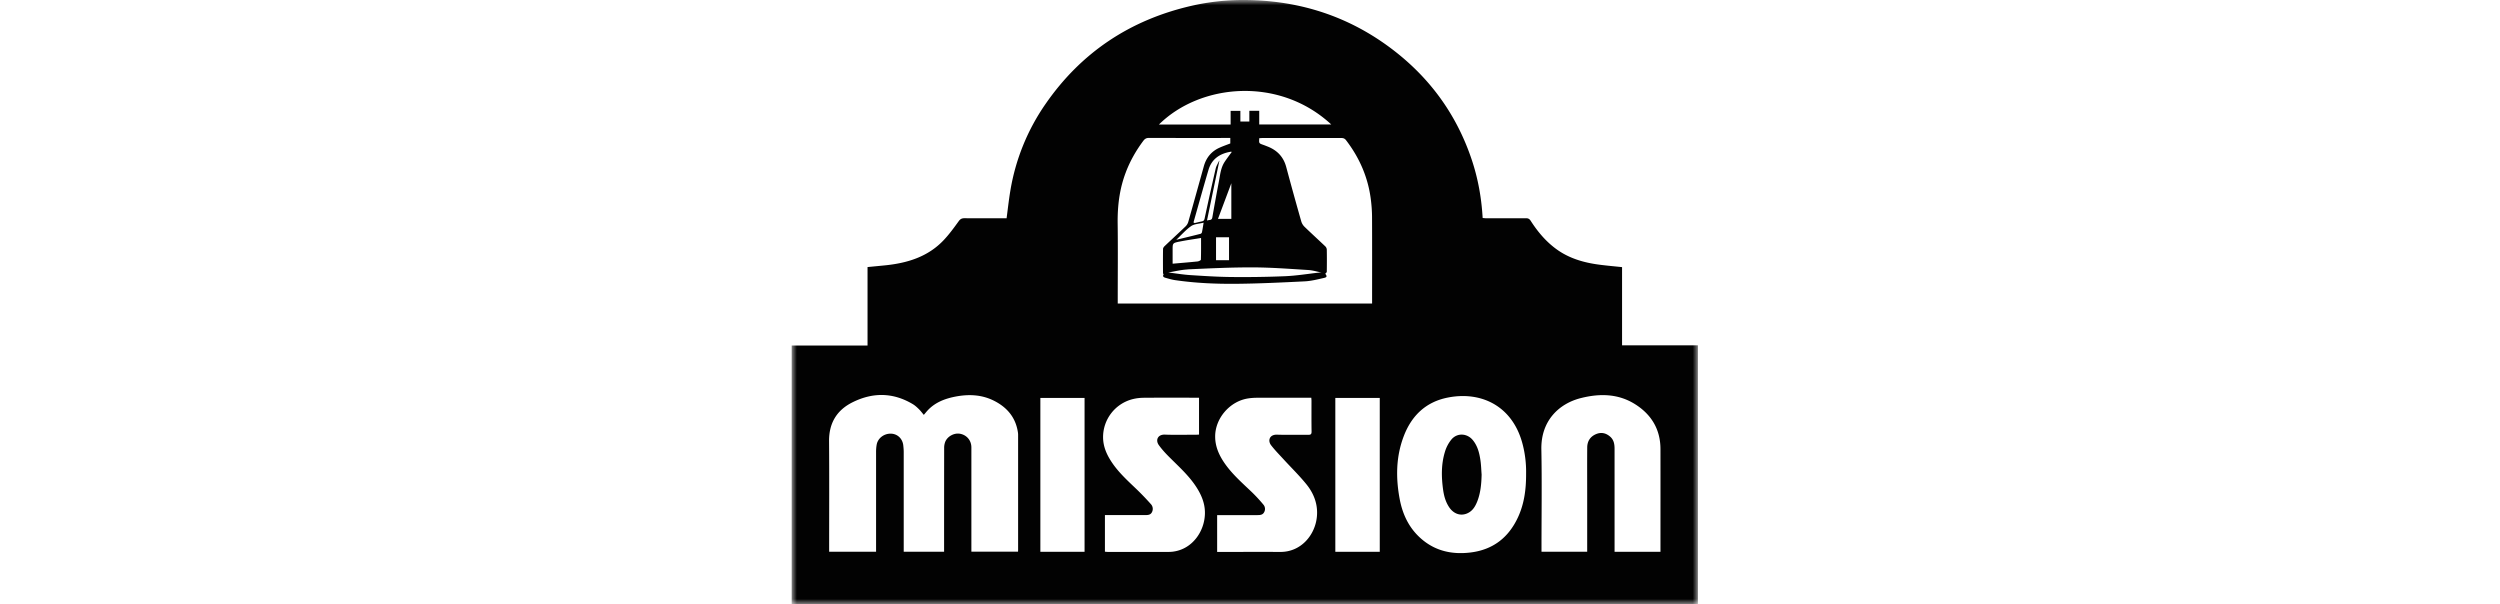 <svg xmlns="http://www.w3.org/2000/svg" width="240" height="58" viewBox="0 0 240 58" fill="none"><mask id="a" style="mask-type:luminance" maskUnits="userSpaceOnUse" x="76" y="0" width="87" height="58"><path d="M163 0H76v58h87z" fill="#fff"/></mask><g mask="url(#a)" fill="#020202"><path d="M155.718 33.158v-7.514c-.74-.077-1.44-.139-2.139-.229-1.518-.195-2.959-.604-4.206-1.527-.996-.735-1.771-1.666-2.431-2.697-.117-.18-.242-.242-.45-.24-1.268.008-2.534.006-3.803.003-.12 0-.237-.018-.354-.026-.111-1.936-.444-3.792-1.05-5.6-1.398-4.173-3.845-7.63-7.323-10.36C129.727 1.643 124.876.03 119.484 0a22.2 22.2 0 0 0-5.144.568c-5.87 1.358-10.537 4.47-13.947 9.383a20.4 20.4 0 0 0-3.4 8.36c-.146.866-.24 1.74-.36 2.643h-.32c-1.237 0-2.472.008-3.709-.005-.265-.003-.416.074-.577.298-.445.617-.897 1.237-1.417 1.79-1.526 1.623-3.522 2.227-5.678 2.44-.543.054-1.086.106-1.648.16v7.536H76v24.824h87V33.155h-7.282zm-27.917-21.209h-6.915v-1.314h-.949v1.029h-.861v-1.021h-.936v1.309h-6.881c3.998-3.947 11.556-4.629 16.542-.003m-10.875 9.062 1.282-3.42v3.42zm1.061 1.769v2.198h-1.248V22.78zm-.421-7.239c-.374.566-.429 1.23-.551 1.87q-.33 1.73-.632 3.466c-.052.303-.289.213-.512.293l1.185-5.721q-.009-.013-.018-.02c-.114.254-.273.495-.335.763a319 319 0 0 0-1.061 4.788c-.036.172-.106.241-.268.275-.231.046-.46.105-.689.16l-.111-.062c.481-1.687.946-3.377 1.445-5.058.304-1.021 1.066-1.543 2.098-1.723.036-.008.078 0 .14.005-.241.332-.478.64-.691.962zm-2.017 5.832c-.06.352-.102.64-.162.928a.23.23 0 0 1-.13.145c-.756.192-1.513.375-2.337.575.502-.473.918-.959 1.427-1.314.305-.21.757-.218 1.199-.331zm-2.332 1.826c.676-.139 1.359-.232 2.085-.352 0 .732.007 1.406-.016 2.08 0 .064-.205.16-.32.172-.78.082-1.565.144-2.394.216v-1.309c0-.655-.005-.676.647-.81zm.795 2.661c2.09-.095 4.183-.198 6.273-.19 1.768.005 3.538.144 5.306.252.426.026.847.157 1.271.24-.083.002-.166 0-.247.01-1.079.118-2.155.298-3.236.344a99 99 0 0 1-5.163.077c-1.316-.013-2.628-.098-3.941-.183-.71-.046-1.415-.167-2.124-.252.618-.1 1.237-.262 1.859-.29zm-5.924-9.347c.415-1.08.982-2.075 1.676-3 .141-.188.291-.276.541-.273 2.493.01 4.986.005 7.479.005h.325v.527c-.351.136-.702.257-1.037.409-.785.352-1.274.96-1.503 1.777-.496 1.782-.99 3.564-1.494 5.343a1 1 0 0 1-.26.432c-.663.638-1.342 1.258-2.007 1.89-.076.072-.156.183-.156.275-.013.772-.008 1.54-.003 2.312 0 .046.037.09.057.136-.119.183 0 .27.148.314.318.09.635.188.96.234 1.91.28 3.837.365 5.761.352 2.225-.018 4.453-.126 6.675-.236.624-.031 1.243-.19 1.857-.33.291-.064.299-.17.119-.398.05-.064.143-.129.146-.195.01-.71.013-1.417 0-2.127a.48.48 0 0 0-.148-.314c-.658-.627-1.331-1.237-1.984-1.87a1.2 1.2 0 0 1-.312-.503 327 327 0 0 1-1.448-5.23c-.255-.96-.845-1.597-1.76-1.965-.143-.056-.286-.115-.434-.167-.432-.152-.434-.15-.395-.645.104-.005.213-.016.322-.016l7.542-.002c.203 0 .34.049.47.218 1.295 1.692 2.114 3.58 2.376 5.688.071.558.112 1.124.115 1.684.013 2.641.005 5.28.005 7.92v.38h-24.419v-.38c0-2.425.026-4.85-.007-7.272-.024-1.707.174-3.368.793-4.97zM97.733 52.96h-4.48v-10c0-.671-.43-1.19-1.078-1.317-.564-.11-1.224.24-1.438.787a1.6 1.6 0 0 0-.098.569q-.007 4.806-.006 9.614v.352h-3.876v-9.55c0-.224-.018-.45-.044-.674-.08-.65-.572-1.1-1.198-1.11-.666-.01-1.256.45-1.357 1.074a4 4 0 0 0-.055.674v9.589h-4.505v-.353c0-3.42.018-6.842-.008-10.262-.013-1.73.733-2.985 2.277-3.746 1.945-.96 3.887-.934 5.769.195.21.126.395.298.572.47.169.165.31.358.478.556.115-.134.232-.283.36-.422.72-.776 1.658-1.136 2.669-1.332 1.269-.244 2.516-.2 3.697.391 1.247.625 2.072 1.581 2.298 2.98.015.09.028.183.028.276v11.062c0 .051-.005.1-.007.174zm6.385.013h-4.243V38.2h4.243zm8.594-.031a3 3 0 0 1-.525.041c-1.952.003-3.905 0-5.857 0-.08 0-.161-.013-.257-.02v-3.516h3.842c.263 0 .533 0 .671-.277a.67.67 0 0 0-.104-.777 26 26 0 0 0-1.347-1.404c-.858-.823-1.742-1.617-2.404-2.612-.474-.71-.817-1.469-.835-2.34a3.764 3.764 0 0 1 2.878-3.729c.338-.082.694-.12 1.042-.123 1.755-.013 3.51-.005 5.291-.005v3.54c-.097.006-.206.013-.315.013-.988 0-1.976.029-2.958-.01-.689-.026-.934.53-.58 1.016.275.38.595.735.928 1.07.915.923 1.895 1.784 2.62 2.877.526.794.89 1.645.871 2.612-.033 1.7-1.18 3.364-2.961 3.644m13.708-3.327c-.171 1.74-1.51 3.378-3.504 3.37-2.015-.007-4.029 0-6.07 0V49.45h3.855c.255 0 .51-.01.65-.267a.635.635 0 0 0-.075-.751 15 15 0 0 0-1.066-1.157c-.91-.872-1.864-1.697-2.597-2.731-.57-.805-.967-1.671-.957-2.674.016-1.744 1.432-3.364 3.177-3.623.286-.044.577-.062.865-.062 1.61-.005 3.221-.003 4.831-.003h.356c.008.116.018.206.018.296 0 .985-.008 1.972.008 2.957.002.252-.083.309-.32.306-.998-.01-1.994.02-2.992-.013-.738-.023-.913.579-.572 1.018.356.463.769.883 1.165 1.314.743.813 1.538 1.584 2.23 2.44.723.896 1.115 1.942.998 3.117zm6.037 3.355h-4.266V38.2h4.266zm13.279-3.332c-.9 1.957-2.402 3.145-4.591 3.404-1.942.232-3.668-.236-5.057-1.65-.943-.962-1.463-2.15-1.713-3.454-.392-2.07-.369-4.124.403-6.112.746-1.923 2.096-3.232 4.183-3.654 3.208-.645 6.156.78 7.152 4.263.291 1.021.408 2.068.392 3.009.008 1.527-.177 2.903-.769 4.194m13.669 3.335h-4.407V43.08c0-.435-.067-.844-.41-1.15-.403-.357-.866-.47-1.378-.25-.567.245-.835.698-.837 1.29-.011 1.478-.003 2.956-.003 4.437v5.557h-4.386v-.362c0-3.153.047-6.308-.013-9.46-.052-2.77 1.716-4.403 3.786-4.925 1.809-.455 3.584-.437 5.212.587 1.575.992 2.433 2.427 2.436 4.307.005 3.152 0 6.307 0 9.46z"/><path d="M141.394 42.255c-.546-.668-1.5-.725-2.054-.067a3.4 3.4 0 0 0-.624 1.18c-.369 1.196-.346 2.425-.177 3.652.081.589.24 1.162.578 1.669.41.614 1.037.856 1.656.627.551-.203.834-.653 1.037-1.162.33-.833.405-1.707.426-2.595-.036-.46-.047-.923-.114-1.375-.102-.692-.268-1.368-.728-1.929"/></g></svg>